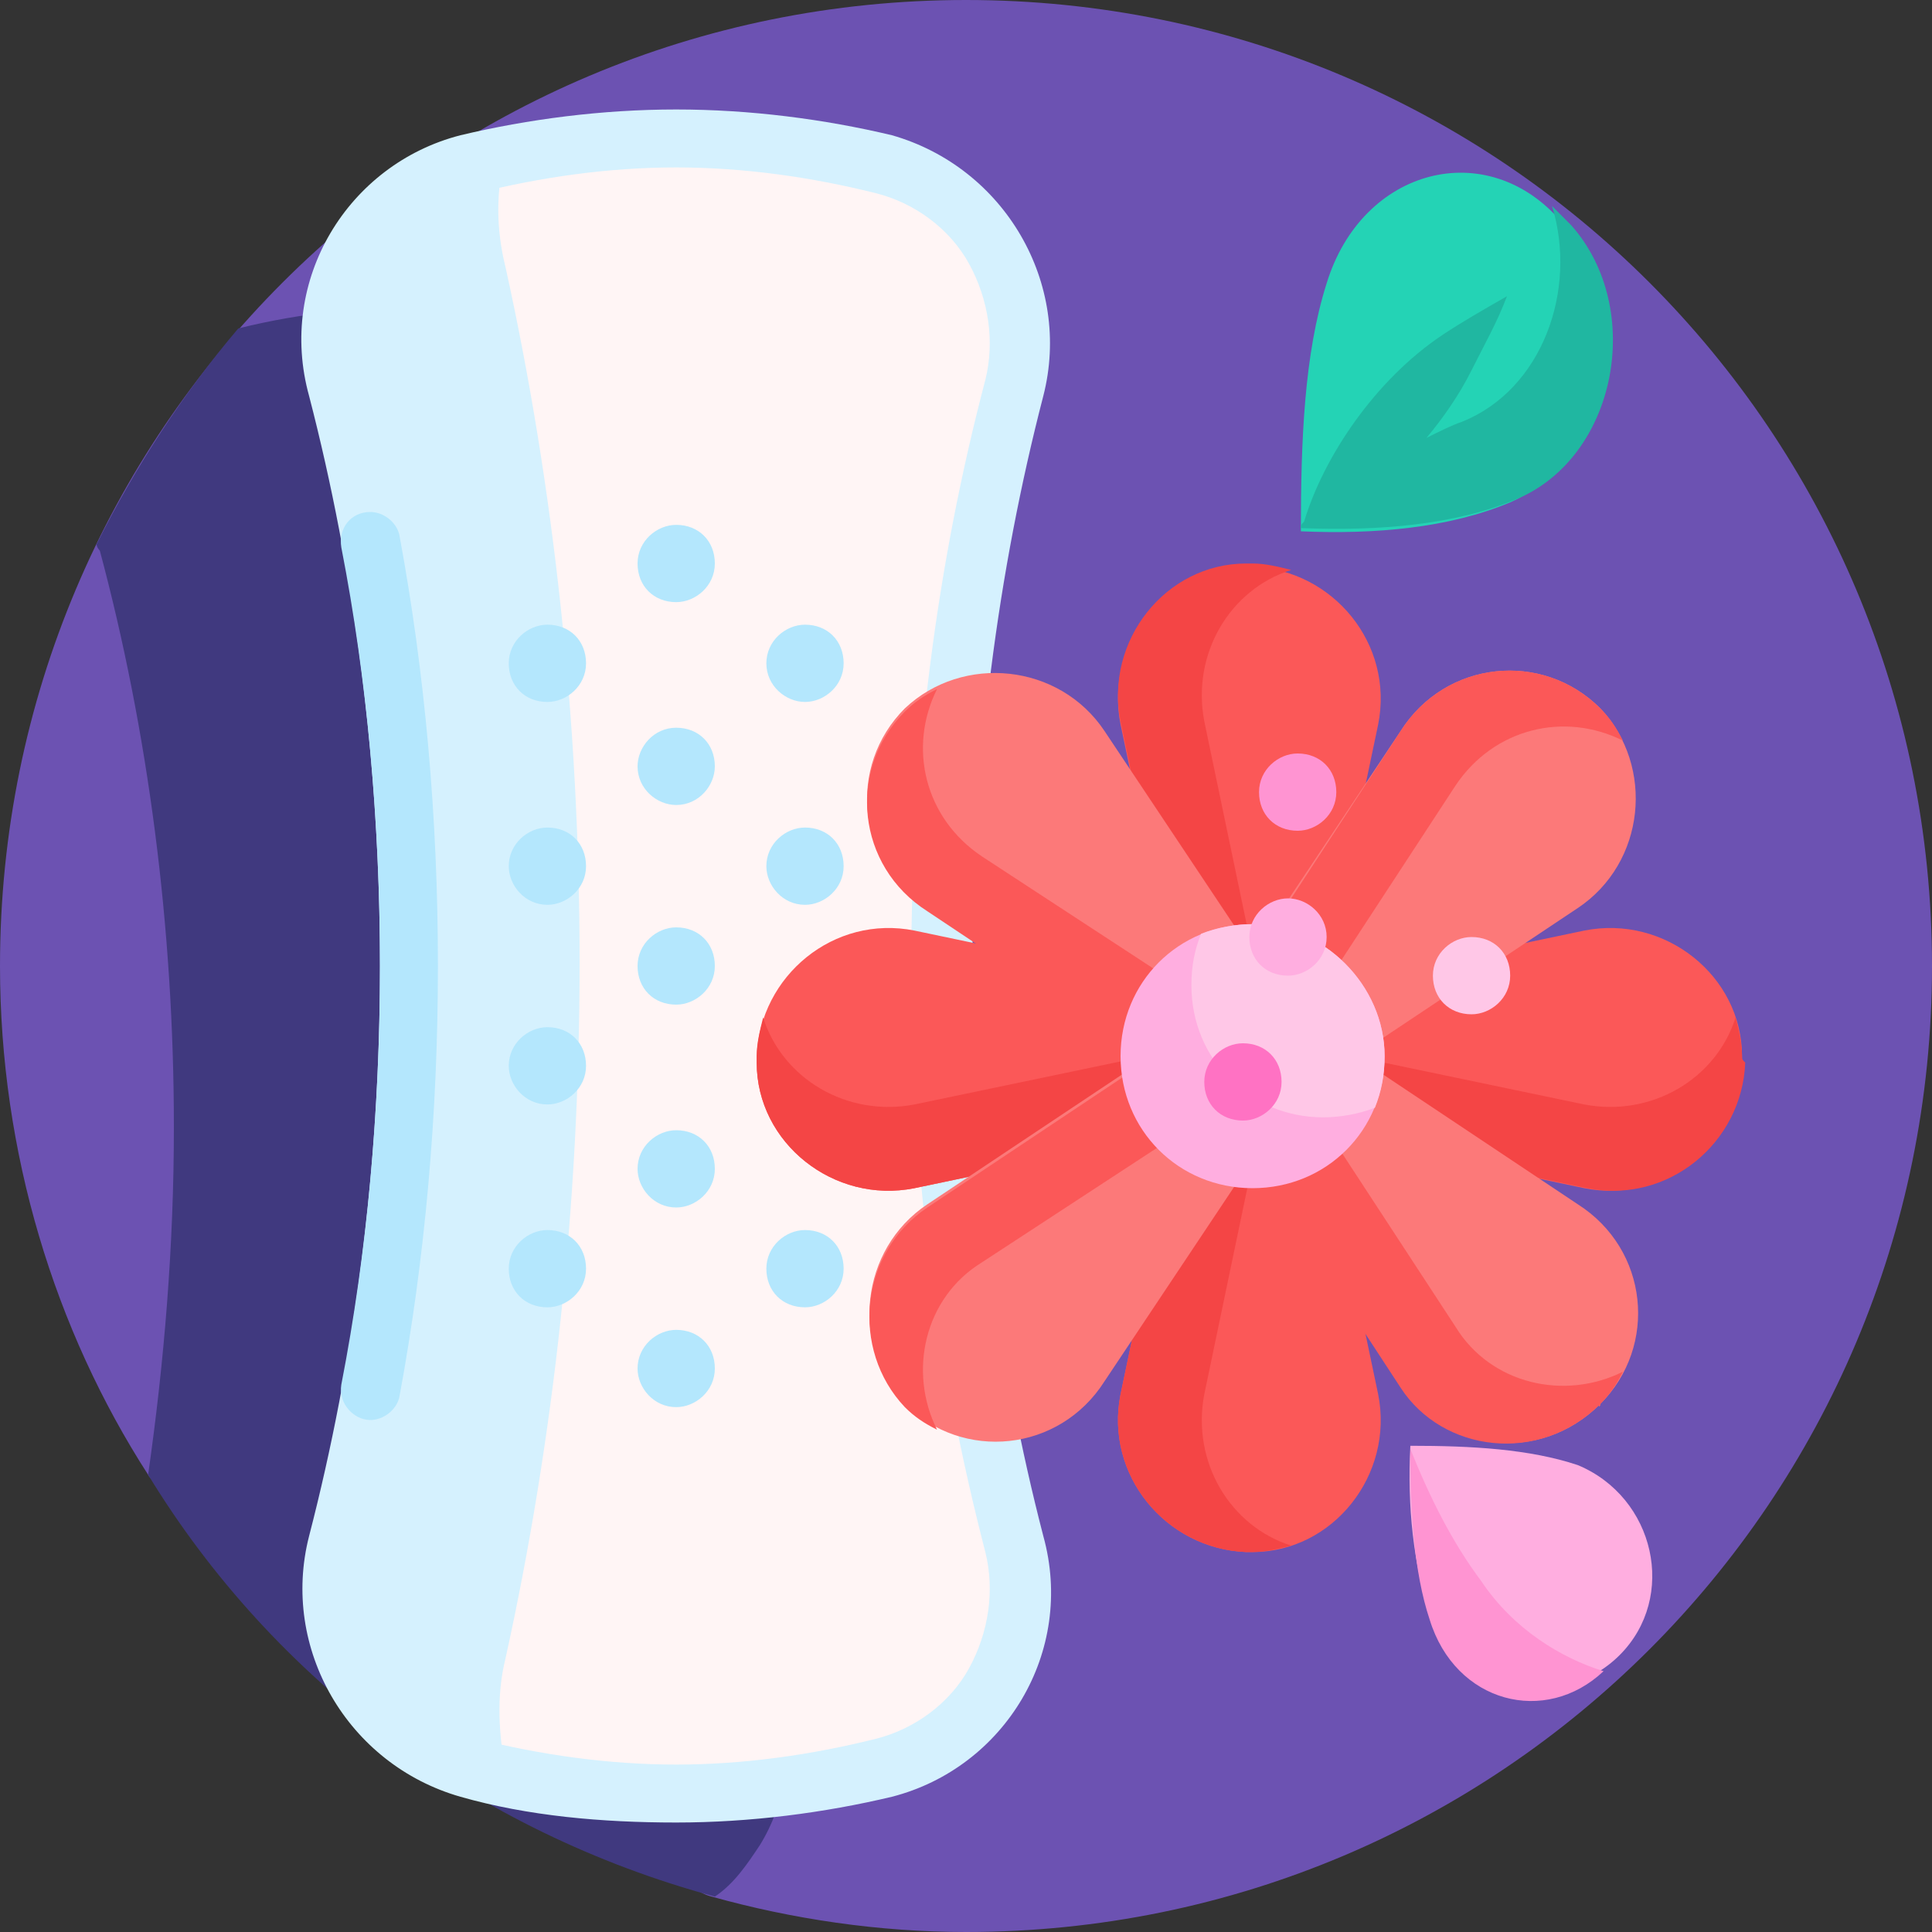 <?xml version="1.0" encoding="utf-8"?>
<!-- Generator: Adobe Illustrator 21.0.0, SVG Export Plug-In . SVG Version: 6.00 Build 0)  -->
<svg version="1.1" id="Layer_1" xmlns="http://www.w3.org/2000/svg" xmlns:xlink="http://www.w3.org/1999/xlink" x="0px" y="0px"
	 viewBox="0 0 60 60" style="enable-background:new 0 0 60 60;" xml:space="preserve">
<rect x="0" y="0" width="60" height="60" fill="#333333" stroke="none"/>
<style type="text/css">
	.st0{clip-path:url(#SVGID_2_);fill:#6C52B2;}
	.st1{clip-path:url(#SVGID_2_);fill:#40397F;}
	.st2{clip-path:url(#SVGID_2_);fill:#D5F1FE;}
	.st3{clip-path:url(#SVGID_2_);fill:#FFF5F5;}
	.st4{clip-path:url(#SVGID_2_);fill:#B4E7FD;}
	.st5{clip-path:url(#SVGID_2_);fill:#24D3B5;}
	.st6{clip-path:url(#SVGID_2_);fill:#20B7A1;}
	.st7{clip-path:url(#SVGID_2_);fill:#FFAEE0;}
	.st8{clip-path:url(#SVGID_2_);fill:#FF94D2;}
	.st9{clip-path:url(#SVGID_2_);fill:#FB5858;}
	.st10{clip-path:url(#SVGID_2_);fill:#F44545;}
	.st11{clip-path:url(#SVGID_2_);fill:#FC7979;}
	.st12{clip-path:url(#SVGID_2_);fill:#FFC7E7;}
	.st13{clip-path:url(#SVGID_2_);fill:#FF72C3;}
</style>
<g>
	<defs>
		<rect id="SVGID_1_" width="60" height="60"/>
	</defs>
	<clipPath id="SVGID_2_">
		<use xlink:href="#SVGID_1_"  style="overflow:visible;"/>
	</clipPath>
	<path class="st0" d="M60,30c0,16.6-13.4,30-30,30c-2.7,0-5.4-0.4-7.9-1.1c-0.8-0.2-1-1-1.7-1.3c-6-2.2-11-6.1-14.6-11.3
		c-0.2-0.3-1-0.1-1.2-0.5C1.7,41.3,0,35.8,0,30C0,13.4,13.4,0,30,0S60,13.4,60,30z"/>
	<path class="st1" d="M24.2,17.2c-1.5,5.7-2.3,11.7-2.3,17.9s0.8,12.3,2.3,17.9c0.4,1.5,0.2,3-0.6,4.3c-0.4,0.6-0.8,1.2-1.4,1.6
		c-7.4-2-13.7-6.7-17.6-13.1c0.5-3.5,0.8-7.1,0.8-10.8c0-6.2-0.8-12.3-2.3-17.9C3.1,17.1,3,17,3,16.9c1.2-2.4,2.7-4.7,4.4-6.7
		c2-0.5,4.1-0.7,6.2-0.7c2.2,0,4.4,0.3,6.5,0.8c1.5,0.4,2.7,1.3,3.5,2.6C24.4,14.2,24.6,15.8,24.2,17.2z"/>
	<path class="st2" d="M21,55.7c-2.2,0-4.4-0.3-6.5-0.8c-1.5-0.4-2.7-1.3-3.5-2.6c-0.8-1.3-1-2.8-0.6-4.3c1.5-5.7,2.3-11.7,2.3-17.9
		S12,17.7,10.5,12.1c-0.4-1.5-0.2-3,0.6-4.3c0.8-1.3,2-2.3,3.5-2.6c2.1-0.5,4.3-0.8,6.5-0.8s4.4,0.3,6.5,0.8C29,5.5,30.2,6.4,31,7.8
		c0.8,1.3,1,2.8,0.6,4.3c-1.5,5.7-2.3,11.7-2.3,17.9s0.8,12.3,2.3,17.9c0.4,1.5,0.2,3-0.6,4.3c-0.8,1.3-2,2.3-3.5,2.6
		C25.4,55.4,23.2,55.7,21,55.7z"/>
	<path class="st3" d="M31.6,12.1c-1.5,5.7-2.3,11.7-2.3,17.9s0.8,12.3,2.3,17.9c0.4,1.5,0.2,3-0.6,4.3c-0.8,1.3-2,2.3-3.5,2.6
		c-2.1,0.5-4.3,0.8-6.5,0.8c-1.8,0-3.6-0.2-5.3-0.6c-0.2-1.1-0.3-2.3,0-3.5c1.5-6.8,2.3-14.1,2.3-21.6s-0.8-14.8-2.3-21.6
		c-0.3-1.2-0.3-2.4,0-3.5c1.7-0.4,3.5-0.6,5.3-0.6c2.2,0,4.4,0.3,6.5,0.8C29,5.5,30.2,6.4,31,7.8C31.7,9.1,31.9,10.6,31.6,12.1z"/>
	<path class="st2" d="M21,5.2c2.1,0,4.2,0.3,6.2,0.8c1.2,0.3,2.3,1.1,2.9,2.2c0.6,1.1,0.8,2.4,0.5,3.6c-1.5,5.7-2.3,11.8-2.3,18.2
		s0.8,12.4,2.3,18.2c0.3,1.2,0.1,2.5-0.5,3.6c-0.6,1.1-1.7,1.9-2.9,2.2c-2,0.5-4.1,0.8-6.2,0.8c-2.1,0-4.2-0.3-6.2-0.8
		c-1.2-0.3-2.3-1.1-2.9-2.2c-0.6-1.1-0.8-2.4-0.5-3.6c1.5-5.7,2.3-11.8,2.3-18.2s-0.8-12.4-2.3-18.2c-0.3-1.2-0.1-2.5,0.5-3.6
		c0.6-1.1,1.7-1.9,2.9-2.2C16.8,5.5,18.9,5.2,21,5.2 M21,3.4c-2.3,0-4.6,0.3-6.7,0.8c-3.5,0.9-5.7,4.5-4.7,8.1
		c1.4,5.4,2.2,11.4,2.2,17.7c0,6.3-0.8,12.3-2.2,17.7c-0.9,3.5,1.2,7.1,4.7,8.1c2.1,0.6,4.4,0.8,6.7,0.8s4.6-0.3,6.7-0.8
		c3.5-0.9,5.7-4.5,4.7-8.1C31,42.3,30.2,36.3,30.2,30c0-6.3,0.8-12.3,2.2-17.7c0.9-3.5-1.2-7.1-4.7-8.1C25.6,3.7,23.3,3.4,21,3.4"/>
	<path class="st4" d="M10.6,43c0.8-4.1,1.2-8.5,1.2-13s-0.4-8.9-1.2-13c-0.1-0.6,0.3-1.1,0.9-1.1c0.4,0,0.8,0.3,0.9,0.7
		c0.8,4.3,1.2,8.8,1.2,13.4c0,4.6-0.4,9.1-1.2,13.4c-0.1,0.4-0.5,0.7-0.9,0.7C11,44.1,10.5,43.6,10.6,43 M22.2,23.8
		c0,0.6-0.5,1.2-1.2,1.2c-0.6,0-1.2-0.5-1.2-1.2c0-0.6,0.5-1.2,1.2-1.2C21.7,22.6,22.2,23.1,22.2,23.8 M17,19.4
		c-0.6,0-1.2,0.5-1.2,1.2s0.5,1.2,1.2,1.2c0.6,0,1.2-0.5,1.2-1.2C18.2,19.9,17.7,19.4,17,19.4 M25,21.8c0.6,0,1.2-0.5,1.2-1.2
		s-0.5-1.2-1.2-1.2c-0.6,0-1.2,0.5-1.2,1.2S24.4,21.8,25,21.8 M21,16.3c-0.6,0-1.2,0.5-1.2,1.2s0.5,1.2,1.2,1.2
		c0.6,0,1.2-0.5,1.2-1.2S21.7,16.3,21,16.3 M17,25.7c-0.6,0-1.2,0.5-1.2,1.2c0,0.6,0.5,1.2,1.2,1.2c0.6,0,1.2-0.5,1.2-1.2
		C18.2,26.2,17.7,25.7,17,25.7 M25,25.7c-0.6,0-1.2,0.5-1.2,1.2c0,0.6,0.5,1.2,1.2,1.2c0.6,0,1.2-0.5,1.2-1.2
		C26.2,26.2,25.7,25.7,25,25.7 M21,28.8c-0.6,0-1.2,0.5-1.2,1.2s0.5,1.2,1.2,1.2c0.6,0,1.2-0.5,1.2-1.2S21.7,28.8,21,28.8z M17,31.9
		c-0.6,0-1.2,0.5-1.2,1.2c0,0.6,0.5,1.2,1.2,1.2c0.6,0,1.2-0.5,1.2-1.2C18.2,32.4,17.7,31.9,17,31.9 M21,35.1
		c-0.6,0-1.2,0.5-1.2,1.2c0,0.6,0.5,1.2,1.2,1.2c0.6,0,1.2-0.5,1.2-1.2C22.2,35.6,21.7,35.1,21,35.1 M25,31.9
		c-0.6,0-1.2,0.5-1.2,1.2c0,0.6,0.5,1.2,1.2,1.2c0.6,0,1.2-0.5,1.2-1.2C26.2,32.4,25.7,31.9,25,31.9 M25,38.2
		c-0.6,0-1.2,0.5-1.2,1.2s0.5,1.2,1.2,1.2c0.6,0,1.2-0.5,1.2-1.2S25.7,38.2,25,38.2 M21,41.3c-0.6,0-1.2,0.5-1.2,1.2
		c0,0.6,0.5,1.2,1.2,1.2c0.6,0,1.2-0.5,1.2-1.2C22.2,41.8,21.7,41.3,21,41.3 M17,38.2c-0.6,0-1.2,0.5-1.2,1.2s0.5,1.2,1.2,1.2
		c0.6,0,1.2-0.5,1.2-1.2S17.7,38.2,17,38.2"/>
	<path class="st5" d="M48.5,6.9c2.3,2.7,1.4,7.4-1.6,8.7c-1.9,0.8-4.2,1-6.5,0.9c0-2.8,0.1-5.5,0.8-7.7C42.3,5.2,46.2,4.2,48.5,6.9"
		/>
	<path class="st6" d="M47.1,15.5c-1.9,0.8-4.3,1-6.7,0.9c0,0,0,0,0,0c0,0,0,0,0,0c0-0.1,0-0.1,0.1-0.2c0.6-2,2.2-4.4,4.3-5.8
		c0.6-0.4,1.3-0.8,2-1.2c-0.3,0.8-0.7,1.5-1.1,2.3c-0.4,0.8-0.9,1.5-1.4,2.1c0.4-0.2,0.8-0.4,1.1-0.5c2.5-1,3.6-4.1,2.8-6.7
		c0.2,0.2,0.4,0.4,0.6,0.6C51.1,9.6,50.2,14.2,47.1,15.5z"/>
	<path class="st7" d="M50.3,51.4c-1.8,1.8-5,1.2-5.9-1.3c-0.5-1.5-0.7-3.3-0.6-5.2c1.9,0,3.7,0.1,5.2,0.6
		C51.4,46.5,52.1,49.6,50.3,51.4"/>
	<path class="st8" d="M49.8,51.9c-1.8,1.7-4.6,1-5.4-1.6c-0.5-1.5-0.6-3.4-0.6-5.3c0.6,1.5,1.3,2.9,2.2,4.1
		C47,50.6,48.5,51.5,49.8,51.9"/>
	<path class="st9" d="M54.1,32.8c0-2.5-2.4-4.4-4.9-3.9l-8.1,1.7l1.7-8.1c0.5-2.5-1.4-4.8-3.9-4.9c0,0,0,0-0.1,0c0,0,0,0-0.1,0
		c-2.5,0-4.4,2.4-3.9,4.9l1.7,8.1l-8.1-1.7c-2.5-0.5-4.8,1.4-4.9,3.9c0,0,0,0,0,0.1c0,0,0,0,0,0.1c0,2.5,2.4,4.4,4.9,3.9l8.1-1.7
		l-1.7,8.1c-0.5,2.5,1.4,4.8,3.9,4.9c0,0,0,0,0.1,0c0,0,0,0,0.1,0c2.5,0,4.4-2.4,3.9-4.9l-1.7-8.1l8.1,1.7c2.5,0.5,4.8-1.4,4.9-3.9
		C54.1,32.9,54.1,32.9,54.1,32.8C54.1,32.8,54.1,32.8,54.1,32.8z M38.1,32.1h1.5v1.5h-1.5V32.1z"/>
	<path class="st10" d="M54.1,32.8c0-0.4-0.1-0.8-0.2-1.2c-0.6,1.9-2.6,3.1-4.7,2.7l-9.1-1.9c-0.2,0-0.4-0.2-0.5-0.3H40
		c-0.1,0-0.2,0-0.3-0.1c0-0.1-0.1-0.2-0.1-0.3V32c-0.2-0.1-0.3-0.3-0.3-0.5l-1.9-9.1c-0.4-2.1,0.8-4.1,2.7-4.7
		c-0.4-0.1-0.8-0.2-1.2-0.2c0,0,0,0-0.1,0c0,0,0,0-0.1,0c-2.5,0-4.4,2.4-3.9,4.9l1.9,9.1c0.1,0.3,0.3,0.6,0.7,0.6H38
		c-0.1,0.2-0.3,0.3-0.5,0.3l-9.1,1.9c-2.1,0.4-4.1-0.8-4.7-2.7c-0.1,0.4-0.2,0.8-0.2,1.2c0,0,0,0,0,0.1c0,0,0,0,0,0.1
		c0,2.5,2.4,4.4,4.9,3.9l8.1-1.7l-1.7,8.1c-0.5,2.5,1.4,4.8,3.9,4.9c0,0,0,0,0.1,0c0,0,0,0,0.1,0c0.4,0,0.8-0.1,1.2-0.2
		c-1.9-0.6-3.1-2.6-2.7-4.7l1.9-9.1c0-0.2,0.2-0.4,0.3-0.5v0.6c0,0.3,0.2,0.6,0.6,0.7l9.1,1.9c2.5,0.5,4.8-1.4,4.9-3.9
		C54.1,32.9,54.1,32.9,54.1,32.8C54.1,32.8,54.1,32.8,54.1,32.8z M38.1,32.1h1.5v1.5h-1.5V32.1z"/>
	<path class="st11" d="M49.7,43.6c1.8-1.8,1.5-4.8-0.7-6.2l-6.9-4.6l6.9-4.6c2.1-1.4,2.4-4.4,0.7-6.2c0,0,0,0,0,0s0,0,0,0
		c-1.8-1.8-4.8-1.5-6.2,0.7l-4.6,6.9l-4.6-6.9c-1.4-2.1-4.4-2.4-6.2-0.7c0,0,0,0,0,0c0,0,0,0,0,0c-1.8,1.8-1.5,4.8,0.7,6.2l6.9,4.6
		l-6.9,4.6c-2.1,1.4-2.4,4.4-0.7,6.2c0,0,0,0,0,0c0,0,0,0,0,0c1.8,1.8,4.8,1.5,6.2-0.7l4.6-6.9l4.6,6.9
		C44.8,45.1,47.8,45.5,49.7,43.6C49.6,43.7,49.7,43.7,49.7,43.6C49.7,43.6,49.7,43.6,49.7,43.6 M37.8,32.8l1.1-1.1l1.1,1.1l-1.1,1.1
		L37.8,32.8z"/>
	<path class="st9" d="M49.7,43.6c0.3-0.3,0.5-0.6,0.7-1c-1.8,0.9-4.1,0.4-5.2-1.4l-5.1-7.8c-0.1-0.2-0.1-0.4-0.1-0.6l0.2,0.2
		C40.1,33,40,32.9,40,32.8c0-0.1,0.1-0.2,0.2-0.3L40,32.8c0-0.2,0-0.4,0.1-0.6l5.1-7.8c1.2-1.8,3.4-2.3,5.2-1.4
		c-0.2-0.4-0.4-0.7-0.7-1c0,0,0,0,0,0c0,0,0,0,0,0c-1.8-1.8-4.8-1.5-6.2,0.7l-5.1,7.8c-0.2,0.3-0.1,0.6,0.1,0.9l0.4,0.4
		c-0.2,0-0.4,0-0.6-0.1l-7.8-5.1c-1.8-1.2-2.3-3.4-1.4-5.2c-0.4,0.2-0.7,0.4-1,0.7c0,0,0,0,0,0c0,0,0,0,0,0
		c-1.8,1.8-1.5,4.8,0.7,6.2l6.9,4.6l-6.9,4.6c-2.1,1.4-2.4,4.4-0.7,6.2c0,0,0,0,0,0c0,0,0,0,0,0c0.3,0.3,0.6,0.5,1,0.7
		c-0.9-1.8-0.4-4.1,1.4-5.2l7.8-5.1c0.2-0.1,0.4-0.1,0.6-0.1l-0.4,0.4c-0.2,0.2-0.3,0.6-0.1,0.9l5.1,7.8
		C44.8,45.1,47.8,45.5,49.7,43.6C49.6,43.7,49.7,43.7,49.7,43.6C49.7,43.6,49.7,43.6,49.7,43.6z M37.8,32.8l1.1-1.1l1.1,1.1
		l-1.1,1.1L37.8,32.8z"/>
	<path class="st7" d="M43,32.8c0,2.3-1.8,4.1-4.1,4.1c-2.3,0-4.1-1.8-4.1-4.1s1.8-4.1,4.1-4.1C41.1,28.7,43,30.6,43,32.8"/>
	<path class="st12" d="M43,32.8c0,0.6-0.1,1.1-0.3,1.6c-0.5,0.2-1.1,0.3-1.6,0.3c-2.3,0-4.1-1.8-4.1-4.1c0-0.6,0.1-1.1,0.3-1.6
		c0.5-0.2,1.1-0.3,1.6-0.3C41.1,28.7,43,30.6,43,32.8"/>
	<path class="st13" d="M38.6,32.4c-0.6,0-1.2,0.5-1.2,1.2s0.5,1.2,1.2,1.2c0.6,0,1.2-0.5,1.2-1.2S39.3,32.4,38.6,32.4"/>
	<path class="st12" d="M45.7,29.1c-0.6,0-1.2,0.5-1.2,1.2s0.5,1.2,1.2,1.2c0.6,0,1.2-0.5,1.2-1.2S46.4,29.1,45.7,29.1"/>
	<path class="st8" d="M40.3,23.4c-0.6,0-1.2,0.5-1.2,1.2s0.5,1.2,1.2,1.2c0.6,0,1.2-0.5,1.2-1.2S41,23.4,40.3,23.4"/>
	<path class="st7" d="M40,27.9c-0.6,0-1.2,0.5-1.2,1.2s0.5,1.2,1.2,1.2c0.6,0,1.2-0.5,1.2-1.2S40.6,27.9,40,27.9"/>
</g>
</svg>
